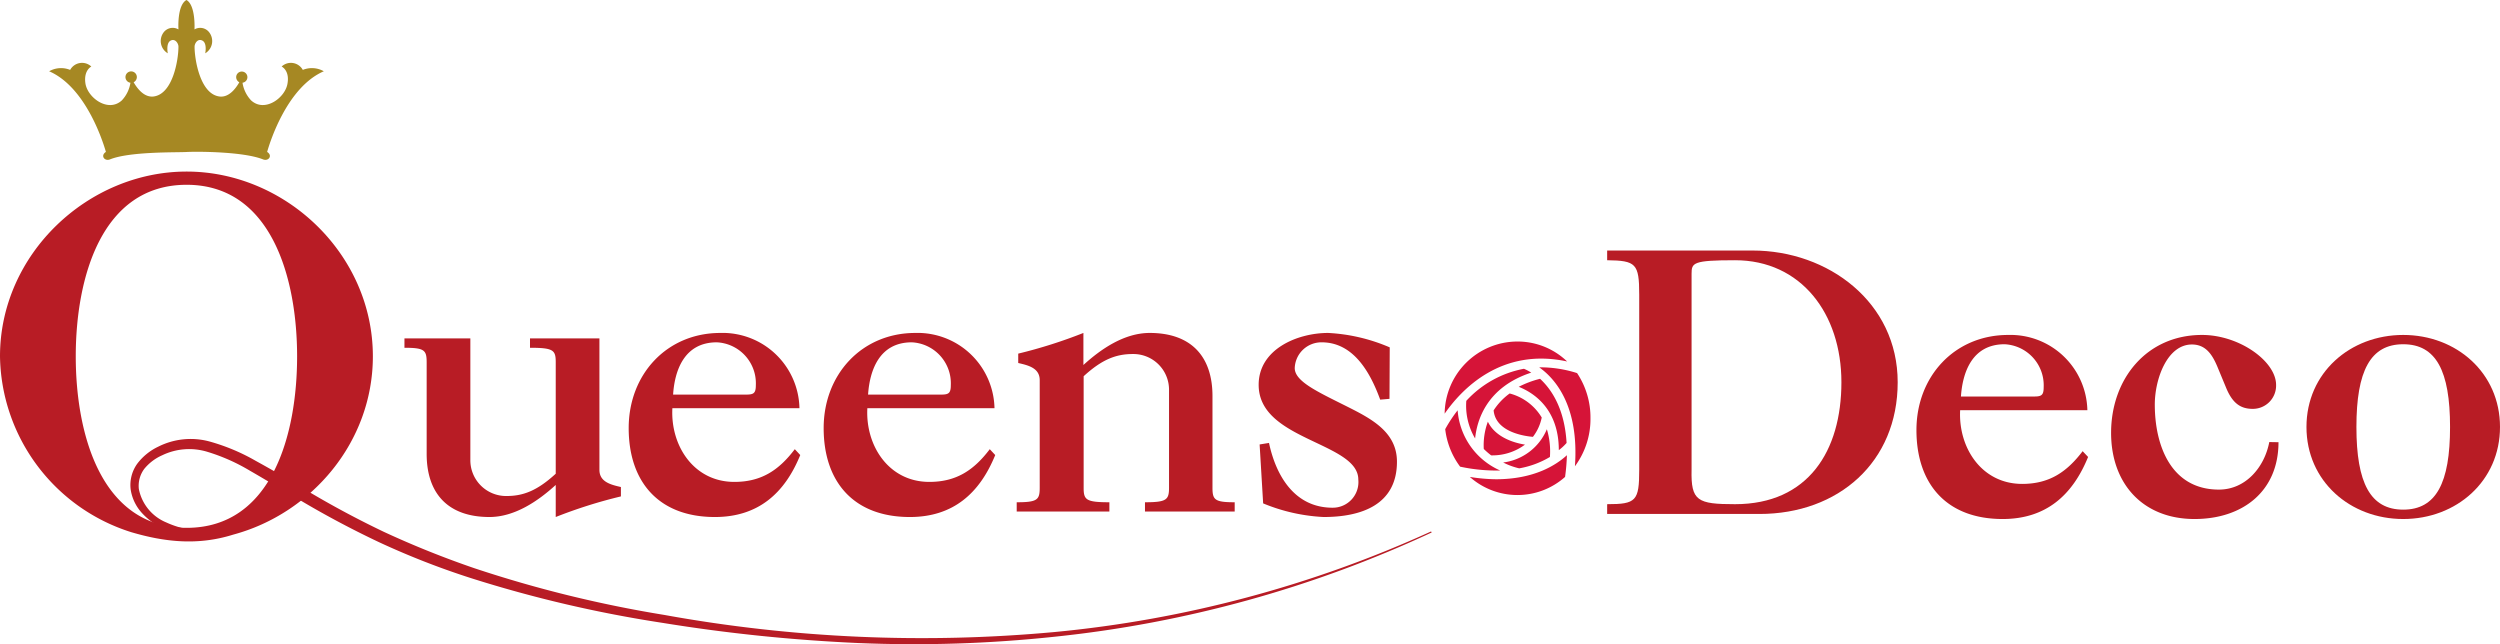 <svg xmlns="http://www.w3.org/2000/svg" viewBox="0 0 311.84 80.37"><defs><style>.cls-1{fill:#b81c25;}.cls-2{fill:#a68823;}.cls-3{fill:#d61438;}</style></defs><title>logo-queensdeco</title><g id="レイヤー_2" data-name="レイヤー 2"><g id="レイヤー_1-2" data-name="レイヤー 1"><path class="cls-1" d="M218.61,31.25c9.43,0,18.1,6.45,18.1,16.43s-7.4,16.43-17.24,16.43h-19V62.89c3.61,0,4-.4,4-4.29V36.75c0-3.88-.41-4.24-4-4.29V31.25ZM211,58.6c-.09,3.89.73,4.29,5.42,4.29,9.12,0,13.27-6.63,13.27-15.21s-5.05-15.22-13.27-15.22c-5.24,0-5.42.32-5.42,1.68Z"/><path class="cls-1" d="M260.46,57c-1.94,4.77-5.25,7.74-10.66,7.74-7,0-10.75-4.38-10.75-11.09s4.77-11.87,11.44-11.87a9.6,9.6,0,0,1,9.88,9.39H244.5c-.24,4.67,2.68,9.19,7.74,9.19,3.36,0,5.55-1.46,7.54-4.08Zm-6.76-7.54c.93,0,1.22-.14,1.22-1.16a5.13,5.13,0,0,0-4.87-5.36c-4.09,0-5.25,3.56-5.45,6.52Z"/><path class="cls-1" d="M284.21,55.16c0,6.13-4.48,9.58-10.47,9.58-6.42,0-10.41-4.38-10.41-10.75,0-6.72,4.43-12.21,11.34-12.21,4.67,0,9.24,3.3,9.24,6.23A2.9,2.9,0,0,1,281,51c-1.51,0-2.54-.68-3.36-2.72l-1.07-2.58c-.64-1.51-1.46-2.73-3.16-2.73-3.07,0-4.63,4.28-4.63,7.5,0,5.06,2,10.6,8,10.6,3.36,0,5.69-2.82,6.28-5.93Z"/><path class="cls-1" d="M299.77,64.74c-6.62,0-12.07-4.72-12.07-11.48s5.45-11.48,12.07-11.48,12.07,4.72,12.07,11.48S306.39,64.74,299.77,64.74Zm0-21.8c-4.09,0-5.84,3.31-5.84,10.32s1.75,10.31,5.84,10.31,5.84-3.3,5.84-10.31S303.86,42.94,299.77,42.94Z"/><path class="cls-1" d="M16.4,66.39A23.36,23.36,0,0,1,0,44.45C0,31.65,11,21.4,23.28,21.4S46.51,31.65,46.51,44.45c0,10.72-7.68,19.62-17.43,22.24C24.65,68.08,20.52,67.6,16.4,66.39Zm6.88-43.34c-10.67,0-13.83,11.7-13.83,21.4s3.16,21.39,13.83,21.39,13.78-11.7,13.78-21.39S33.89,23.05,23.28,23.05Z"/><path class="cls-1" d="M74.77,58.61c0,1.5,1.41,1.85,2.68,2.14v1.17a60.36,60.36,0,0,0-8.13,2.57v-4c-2.19,2-5.11,4-8.27,4-5.06,0-7.83-2.82-7.83-7.88V45.18c0-1.51-.29-1.8-2.77-1.8V42.21h8.22V57.34a4.46,4.46,0,0,0,4.52,4.53c2.1,0,3.84-.68,6.13-2.78V45.18c0-1.51-.29-1.8-3.21-1.8V42.21h8.66Z"/><path class="cls-1" d="M99.82,56.76c-1.94,4.77-5.25,7.73-10.65,7.73-7,0-10.75-4.38-10.75-11.09s4.76-11.87,11.43-11.87a9.59,9.59,0,0,1,9.87,9.39H83.87c-.25,4.67,2.67,9.19,7.73,9.19,3.36,0,5.55-1.45,7.54-4.08Zm-6.76-7.54c.93,0,1.22-.15,1.22-1.17a5.12,5.12,0,0,0-4.87-5.35c-4.08,0-5.26,3.55-5.45,6.52Z"/><path class="cls-1" d="M124.14,56.76c-1.94,4.77-5.25,7.73-10.65,7.73-7,0-10.75-4.38-10.75-11.09s4.77-11.87,11.43-11.87a9.6,9.6,0,0,1,9.88,9.39H108.19c-.25,4.67,2.67,9.19,7.73,9.19,3.36,0,5.55-1.45,7.54-4.08Zm-6.76-7.54c.93,0,1.22-.15,1.22-1.17a5.12,5.12,0,0,0-4.87-5.35c-4.08,0-5.25,3.55-5.45,6.52Z"/><path class="cls-1" d="M129.69,47.42c0-1.51-1.41-1.85-2.68-2.14V44.11a60.86,60.86,0,0,0,8.13-2.58v4c2.19-2,5.1-4,8.27-4,5.06,0,7.83,2.82,7.83,7.88V60.85c0,1.5.29,1.8,2.77,1.8v1.16H142.82V62.65c2.68,0,3-.3,3-1.8V48.68a4.45,4.45,0,0,0-4.52-4.52c-2.1,0-3.85.68-6.13,2.77V60.85c0,1.5.29,1.8,3.21,1.8v1.16H126.82V62.65c2.57,0,2.87-.3,2.87-1.8Z"/><path class="cls-1" d="M173.32,49.75l-1.16.1c-1.22-3.35-3.31-7.15-7.3-7.15a3.33,3.33,0,0,0-3.36,3.21c0,1.65,2.77,2.92,6.47,4.77,3,1.51,6.28,3.16,6.28,6.91,0,5.4-4.48,6.9-9.15,6.9a22.56,22.56,0,0,1-7.54-1.7l-.44-7.35,1.17-.19c.88,4.13,3.21,8.08,7.93,8.08a3.2,3.2,0,0,0,3.21-3.51c0-2.33-3.11-3.55-6.23-5.06S157,51.5,157,48c0-4.47,4.87-6.47,8.66-6.47a22.24,22.24,0,0,1,7.69,1.8Z"/><path class="cls-1" d="M36.33,59.87a16.12,16.12,0,0,1-4,4.65,10.81,10.81,0,0,1-5.74,2.31,12.32,12.32,0,0,1-6.19-.9,8.06,8.06,0,0,1-2.63-1.87,5.58,5.58,0,0,1-1.47-3,4.54,4.54,0,0,1,.86-3.27,7.1,7.1,0,0,1,2.57-2.07,9,9,0,0,1,6.37-.66,24.93,24.93,0,0,1,5.79,2.42c1.82,1,3.56,2,5.32,3.07A117.56,117.56,0,0,0,47.9,66.35a116.92,116.92,0,0,0,11.28,4.53A152.19,152.19,0,0,0,82.84,76.7a180.07,180.07,0,0,0,48.67,2.14,146.77,146.77,0,0,0,47-12.55l.07.13a147.45,147.45,0,0,1-47,13,165.67,165.67,0,0,1-24.5.79A209.77,209.77,0,0,1,82.68,77.7a157.39,157.39,0,0,1-23.91-5.58A98.7,98.7,0,0,1,47.3,67.64a117.5,117.5,0,0,1-10.84-5.83c-1.76-1-3.51-2.08-5.26-3.08a23.74,23.74,0,0,0-5.43-2.4,7.74,7.74,0,0,0-5.54.46A6,6,0,0,0,18,58.48,3.54,3.54,0,0,0,17.32,61a5.7,5.7,0,0,0,3.43,4.17,11.42,11.42,0,0,0,5.76,1,10.43,10.43,0,0,0,5.55-2,15.58,15.58,0,0,0,4.15-4.37Z"/><path class="cls-2" d="M40.39,8.89a3,3,0,0,0-2.62-.17,1.69,1.69,0,0,0-2.64-.42s1,.46.74,2.07c-.25,1.82-2.85,3.72-4.55,2.15a4.12,4.12,0,0,1-1.07-2.2.7.7,0,1,0-.79-.69.72.72,0,0,0,.39.63c-.44.78-1.34,2-2.58,1.76-2.32-.41-3-4.61-3-6.2,0-.41.41-1.08,1-.74s.33,1.57.33,1.57A1.78,1.78,0,0,0,26,3.92a1.41,1.41,0,0,0-1.74-.25s.17-3-1-3.67c-1.2.66-1,3.67-1,3.67a1.42,1.42,0,0,0-1.75.25,1.78,1.78,0,0,0,.42,2.73s-.25-1.24.33-1.57,1,.33,1,.74c0,1.59-.67,5.79-3,6.2-1.25.23-2.15-1-2.59-1.76a.73.73,0,0,0,.4-.63.71.71,0,1,0-.8.69,4.12,4.12,0,0,1-1.07,2.2c-1.7,1.57-4.3-.33-4.55-2.15-.22-1.61.74-2.07.74-2.07a1.69,1.69,0,0,0-2.64.42,3,3,0,0,0-2.62.17c4.49,1.94,6.65,8.56,7.08,10.06-.71.45-.18,1.19.49.94,2.44-1,8.27-.86,9.57-.93s7.12-.06,9.56.93c.68.25,1.21-.49.49-.94C33.75,17.45,35.9,10.83,40.39,8.89Z"/><path class="cls-3" d="M190.09,46a13,13,0,0,0-7.19,4A8,8,0,0,0,184,54.69c.23-2.28,1.44-6.39,7-8.21A6.21,6.21,0,0,0,190.09,46Z"/><path class="cls-3" d="M191.21,54.49a5.86,5.86,0,0,0,1.1-2.41,6.63,6.63,0,0,0-4-3,7.74,7.74,0,0,0-2,2.11C186.56,53.92,190.22,54.41,191.21,54.49Z"/><path class="cls-3" d="M185.59,52.6a8.49,8.49,0,0,0-.51,3.4,9.56,9.56,0,0,0,.92.8,6.8,6.8,0,0,0,4.22-1.34C188.52,55.19,186.44,54.38,185.59,52.6Z"/><path class="cls-3" d="M198.39,52.18a10,10,0,0,0-1.67-5.64,15,15,0,0,0-4.73-.72c2,1.4,5,4.84,4.46,12.34A9.9,9.9,0,0,0,198.39,52.18Z"/><path class="cls-3" d="M181.82,51.18a17.52,17.52,0,0,0-1.55,2.35,9.67,9.67,0,0,0,1.86,4.68,21.6,21.6,0,0,0,5,.48A8.91,8.91,0,0,1,181.82,51.18Z"/><path class="cls-3" d="M193.33,57a9.5,9.5,0,0,0-.38-3.46,6.84,6.84,0,0,1-5.45,4.15,8.82,8.82,0,0,0,2,.73A11.22,11.22,0,0,0,193.33,57Z"/><path class="cls-3" d="M195.48,45.09a8.93,8.93,0,0,0-6.21-2.49,9.1,9.1,0,0,0-9.07,9C182.26,48.63,187.22,43.3,195.48,45.09Z"/><path class="cls-3" d="M195.45,56.78c-1.33,1.22-4.07,3-8.85,3a21.73,21.73,0,0,1-3.26-.29,8.94,8.94,0,0,0,11.88,0A24.81,24.81,0,0,0,195.45,56.78Z"/><path class="cls-3" d="M195.41,55.25c-.25-4.3-1.9-6.7-3.31-8a12.2,12.2,0,0,0-2.66,1c1.82.72,5,2.72,5,7.9A6.35,6.35,0,0,0,195.41,55.25Z"/></g></g></svg>
